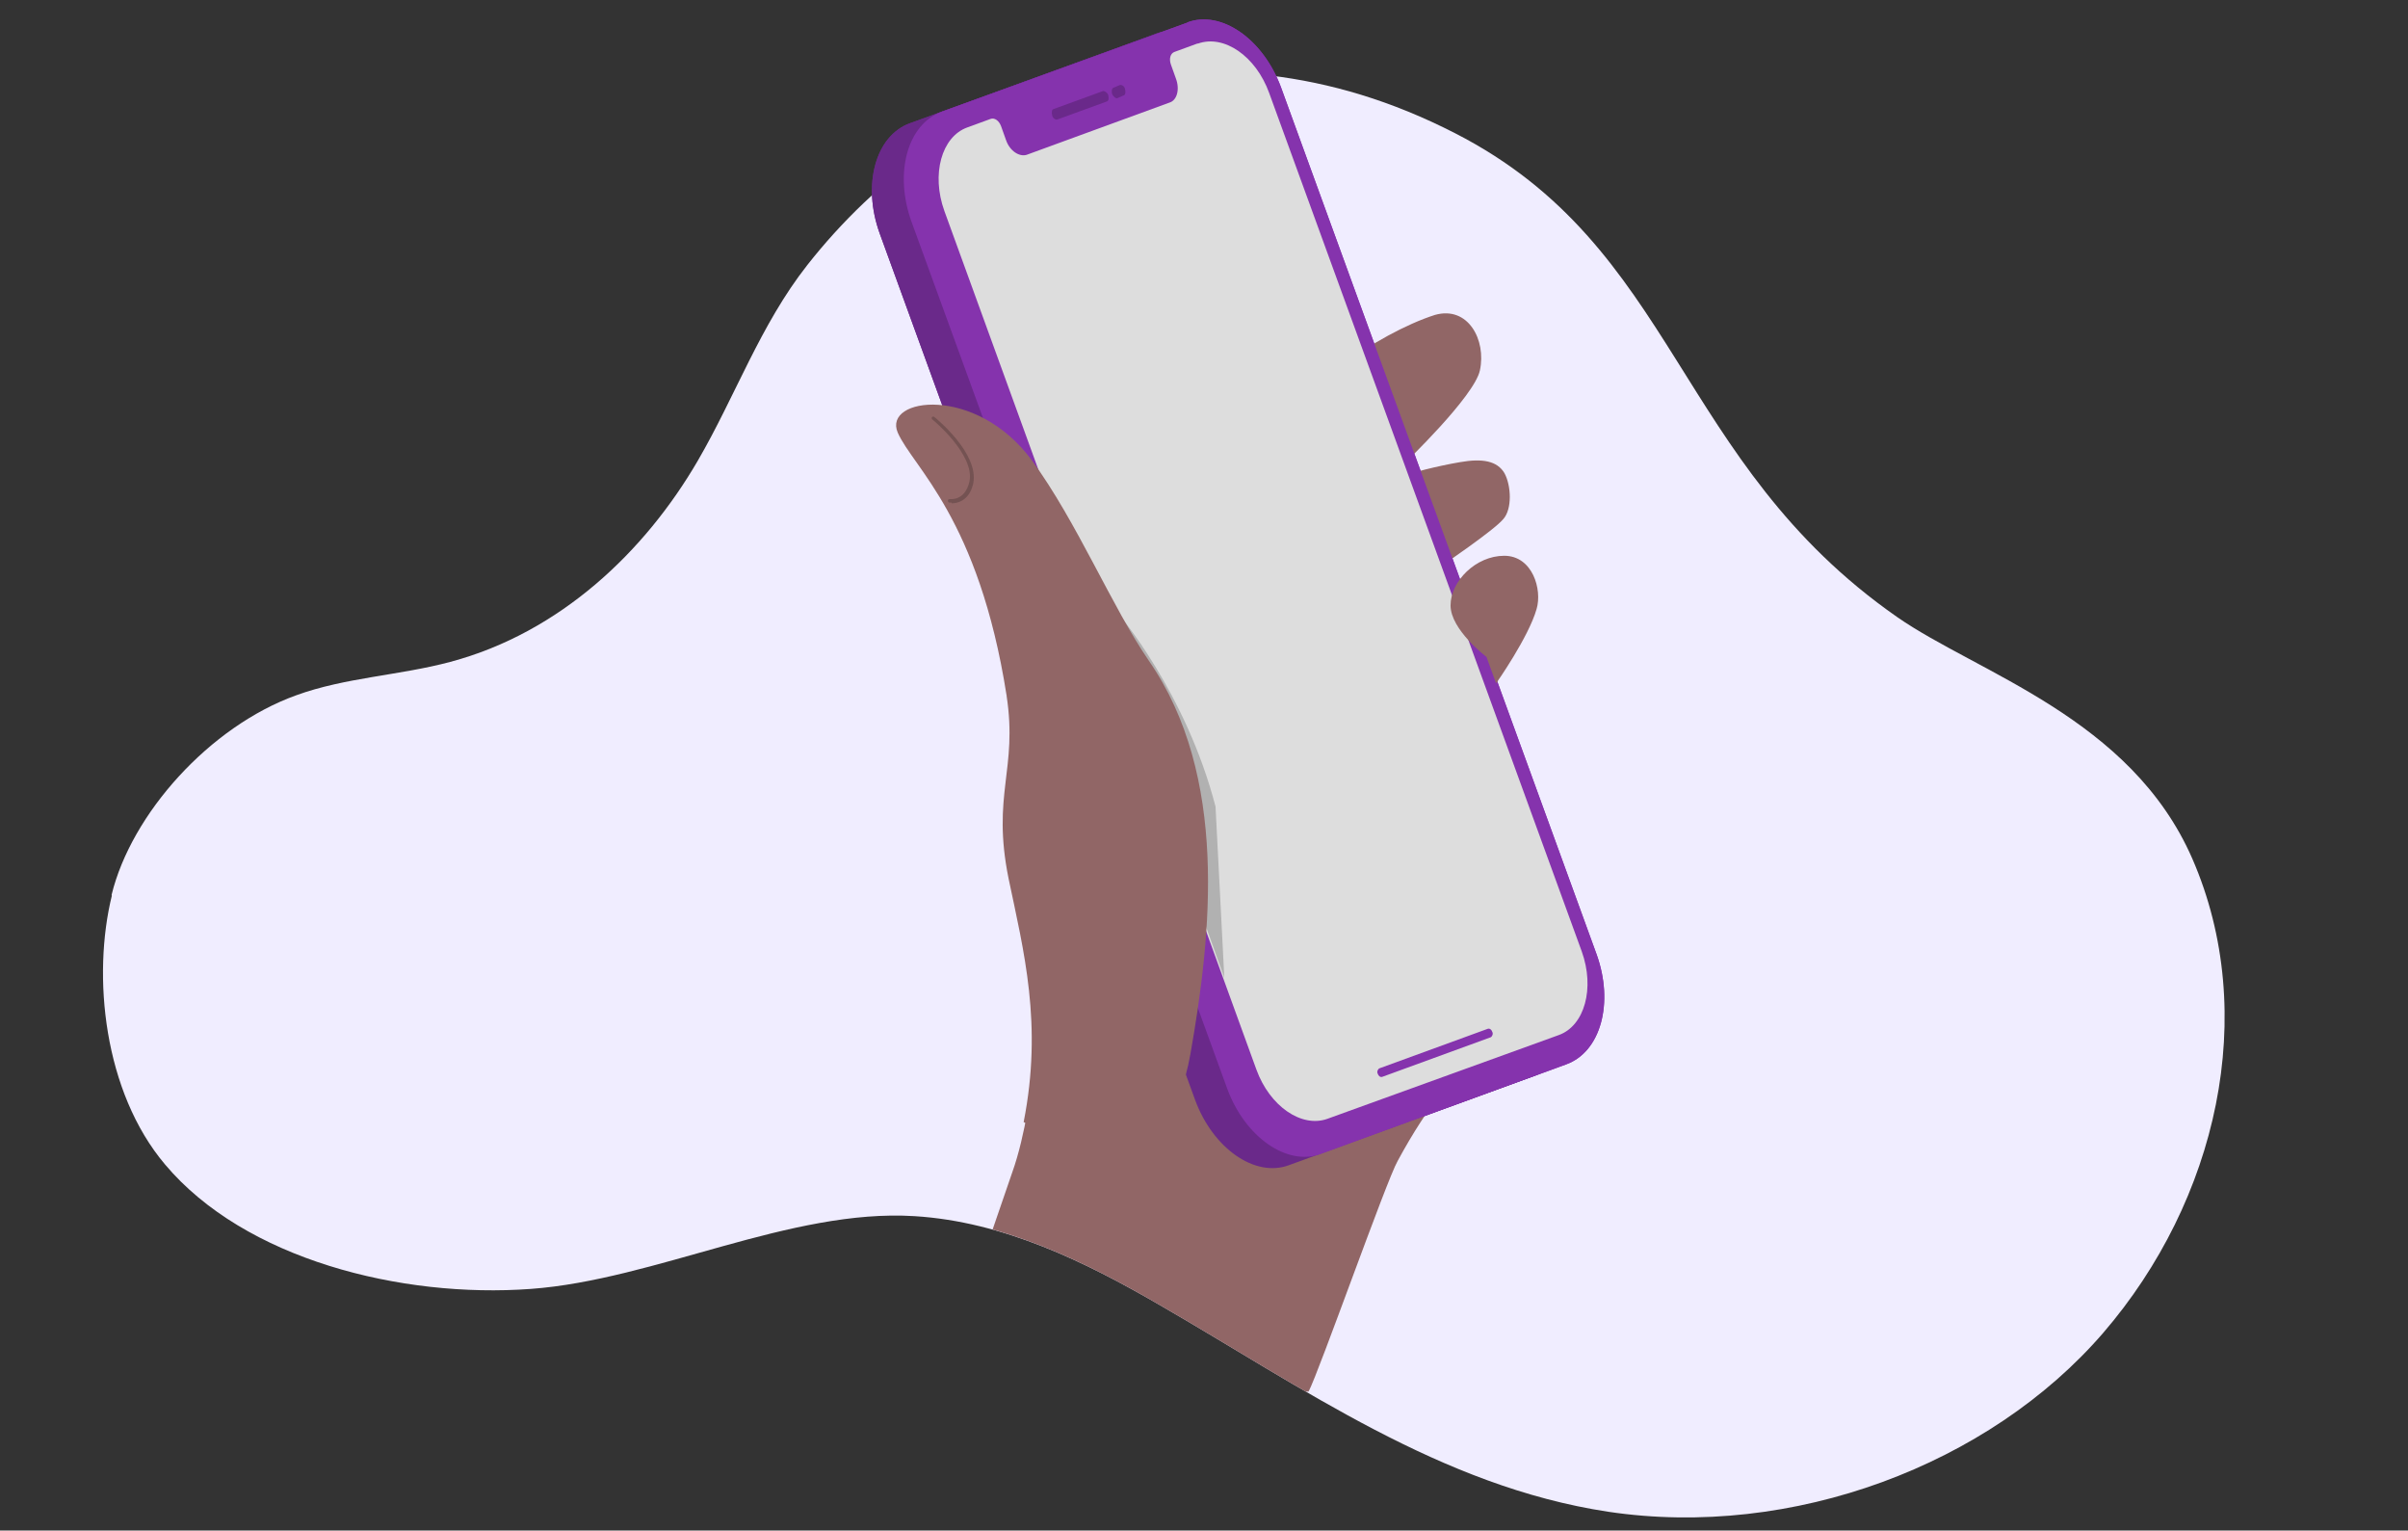 <svg xmlns="http://www.w3.org/2000/svg" xmlns:xlink="http://www.w3.org/1999/xlink" viewBox="0 0 960 610"><rect x="0" y="0" width="960" height="610" fill="#333333" stroke="none"/><defs><style>      .cls-1 {        fill: none;      }      .cls-2 {        fill: #8533ad;      }      .cls-3 {        fill: #b1b1b1;      }      .cls-4 {        fill: #6a298a;      }      .cls-5 {        fill: #745252;      }      .cls-6 {        fill: #ddd;      }      .cls-7 {        fill: #916666;      }      .cls-8 {        fill: #f0edff;      }      .cls-9 {        clip-path: url(#clippath);      }    </style><clipPath id="clippath"><path class="cls-1" d="M44.5,356.6c7.9-32.3,39.1-67.1,73.6-79.5,19.5-7.1,41.2-7.9,61.4-13.3,43.9-11.7,77.7-44.1,98.7-80.2,15-25.8,11.9-124.1,30.5-147.9,27.1-34.5,60.1-19.3,106.7-27.1,46.6-7.8,100-12.7,182.1,16.9,88.9,45.5,69.7,158.3,158.6,220.3,32.2,22.4,93.2,40.2,117.7,96.3,27,61.9,9.9,136.3-35.5,189-45.4,52.6-123.9,82.3-197.4,71.3-66.7-10.1-121.9-49.6-178.6-82.3-29.8-17.3-62.4-33.3-97.9-35.5-49.4-3.1-103.5,25.4-153,29-51.7,3.8-114-11.8-145.8-49.6-24.5-29-29.1-75.1-21.2-107.2h0Z"></path></clipPath></defs><g><g id="Camada_1"><g id="Camada_1-2" data-name="Camada_1"><rect class="cls-1" x="13.9" y="-172.2" width="946.8" height="835.3"></rect><rect class="cls-1" x="-17.3" y="-187.1" width="982.6" height="867"></rect><path class="cls-8" d="M44.5,356.6c7.9-32.3,39.1-67.1,73.6-79.5,19.5-7.1,41.2-7.9,61.4-13.3,43.9-11.7,77.7-44.1,98.7-80.2,15-25.8,24.9-54.1,43.6-77.9,27.1-34.5,67.2-65.5,113.8-73.2,46.6-7.8,93.6-5.5,144.5,20.6,88.9,45.5,87.3,130.8,176.2,192.8,32.2,22.4,93.2,40.2,117.7,96.3,27,61.9,9.9,136.3-35.5,189-45.4,52.6-123.9,82.3-197.4,71.3-66.7-10.1-121.9-49.6-178.6-82.3-29.8-17.3-62.4-33.3-97.9-35.5-49.4-3.1-103.5,25.4-153,29-51.7,3.8-114-11.8-145.8-49.6-24.5-29-29.1-75.1-21.2-107.2h-.1Z"></path><g class="cls-9"><g><path class="cls-4" d="M460.6,13.5c13.5-5,30.2,6.7,37.3,25.9l125.8,345.5c7,19.4,1.7,38.9-12.1,43.9l-97.8,35.6c-13.5,5-30.2-6.7-37.3-25.9l-125.8-345.5c-7-19.4-1.7-38.9,12.1-43.9l97.9-35.6h-.1Z"></path><path class="cls-2" d="M473.4,8.9c13.5-5,30.2,6.7,37.3,25.9l125.8,345.5c7,19.4,1.7,38.9-12.1,43.9l-97.8,35.7c-13.5,5-30.2-6.7-37.3-25.9l-125.9-345.6c-7-19.4-1.7-38.9,12.1-43.9l97.9-35.5h0Z"></path><path class="cls-6" d="M551,429.2c-.8.2-1.5-.5-1.7-1.2-.5-.8,0-1.9.6-2.2l43.3-15.8c.8-.2,1.5.5,1.7,1.2.5.8,0,1.9-.6,2.2l-43.3,15.8ZM477.5,17.3l-9.3,3.4c-1.6.6-2.2,2.7-1.4,5l2,5.6c1.6,4.2.5,8.7-2.6,9.6l-56.9,20.8c-2.9.9-6.7-1.5-8.2-5.8l-2-5.6c-.8-2.2-2.6-3.5-4.2-2.9l-9.3,3.4c-10.2,3.7-14.4,18.6-9.1,33.3l124.4,342.2c5.3,14.6,18,23.3,28.3,19.6l92.3-33.4c10.2-3.7,14.4-18.6,9.1-33.3L506,37.1c-5.3-14.7-18-23.5-28.5-19.7h0Z"></path><path class="cls-7" d="M557.9,190.1c4.4-1.6,15.2-4.4,24.1-5.9,9.1-1.6,14.9-.5,17.8,4.4,2.7,5,3.1,14.3-.5,18.3-3.6,4.4-24.7,18.7-24.7,18.7l-16.7-35.7h0Z"></path><path class="cls-7" d="M536.2,144.9c9.3-7.4,24.5-15.8,35.9-19.4,13.2-3.7,20.5,10,17.9,22.1-2.2,10.4-30.1,37.1-30.1,37.1l-23.7-39.7h0Z"></path><path class="cls-7" d="M521.7,554.6c4.2-8,31-84,35.5-91.9,25.1-46.4,44.3-49.1,44.3-49.1l-133.3-29.2s-41.3,49.3-56,42.5c-.8,4.2-3.2,25.3-8.7,40.5-3.1,8.7-23.3,69.1-31,87.2h149.2v-.2h.1Z"></path><path class="cls-4" d="M460.6,13.5c13.5-5,30.2,6.7,37.3,25.9l125.8,345.5c7,19.4,1.7,38.9-12.1,43.9l-97.8,35.6c-13.5,5-30.2-6.7-37.3-25.9l-125.8-345.5c-7-19.4-1.7-38.9,12.1-43.9l97.9-35.6h-.1Z"></path><path class="cls-2" d="M473.4,8.9c13.5-5,30.2,6.7,37.3,25.9l125.8,345.5c7,19.4,1.7,38.9-12.1,43.9l-97.8,35.7c-13.5,5-30.2-6.7-37.3-25.9l-125.9-345.6c-7-19.4-1.7-38.9,12.1-43.9l97.9-35.5h0Z"></path><path class="cls-6" d="M551,429.2c-.8.2-1.5-.5-1.7-1.2-.5-.8,0-1.9.6-2.2l43.3-15.8c.8-.2,1.5.5,1.7,1.2.5.8,0,1.9-.6,2.2l-43.3,15.8ZM477.5,17.3l-9.3,3.4c-1.6.6-2.2,2.7-1.4,5l2,5.6c1.6,4.2.5,8.7-2.6,9.6l-56.9,20.8c-2.9.9-6.7-1.5-8.2-5.8l-2-5.6c-.8-2.2-2.6-3.5-4.2-2.9l-9.3,3.4c-10.2,3.7-14.4,18.6-9.1,33.3l124.4,342.2c5.3,14.6,18,23.3,28.3,19.6l92.3-33.4c10.2-3.7,14.4-18.6,9.1-33.3L506,37.1c-5.3-14.7-18-23.5-28.5-19.7h0Z"></path><path class="cls-3" d="M488.1,389.7l-12.9-36-29.6-109.4s27.2,31.6,39,77.2"></path><path class="cls-7" d="M401.3,277.3c4.5,29.5-6,39.3.8,72.9,6,28.7,13.7,58,6,97,24.8,12.2,57.7,22.5,66.5-27.2,8.4-47.6,15.2-110.7-16.6-156.7-14.6-21.2-28.7-55.4-46.6-79.8-22.3-30.3-59.5-25.1-53.5-11.1,6,13.8,32.3,34,43.4,104.8h.1Z"></path><path class="cls-7" d="M596.5,272.3s12.9-18.3,16.1-29.6c2.3-7.7-1.6-21.2-12.9-21.2s-21.4,10.1-21.4,19.8,14.3,20.5,14.3,20.5l3.8,10.4h0Z"></path><path class="cls-5" d="M379.3,200.3h-.8c-.5,0-.6-.5-.6-.8,0-.5.5-.6.8-.6s6,.8,7.8-7c2.2-10.8-14.8-24.8-14.9-24.8-.2-.2-.2-.8,0-.9.2-.2.8-.2.9,0,.8.6,17.9,14.6,15.5,26.5-1.6,7.1-6.6,7.9-8.6,7.9h0v-.3Z"></path></g></g><path class="cls-4" d="M439.7,36.3l-19.5,7.1c-1,.2-1,1.5-.7,2.7.2,1.1,1.5,1.8,2.1,1.5l19.5-7.1c1-.2,1-1.5.7-2.7-.4-1-1.5-1.6-2.1-1.5Z"></path><path class="cls-4" d="M446.4,33.9l-2.3,1c-1,.2-1,1.5-.7,2.7.6,1,1.5,1.8,2.1,1.5l2.3-1c1-.2,1-1.5.7-2.7-.2-1-1.2-1.7-2.1-1.5Z"></path></g></g></g></svg>